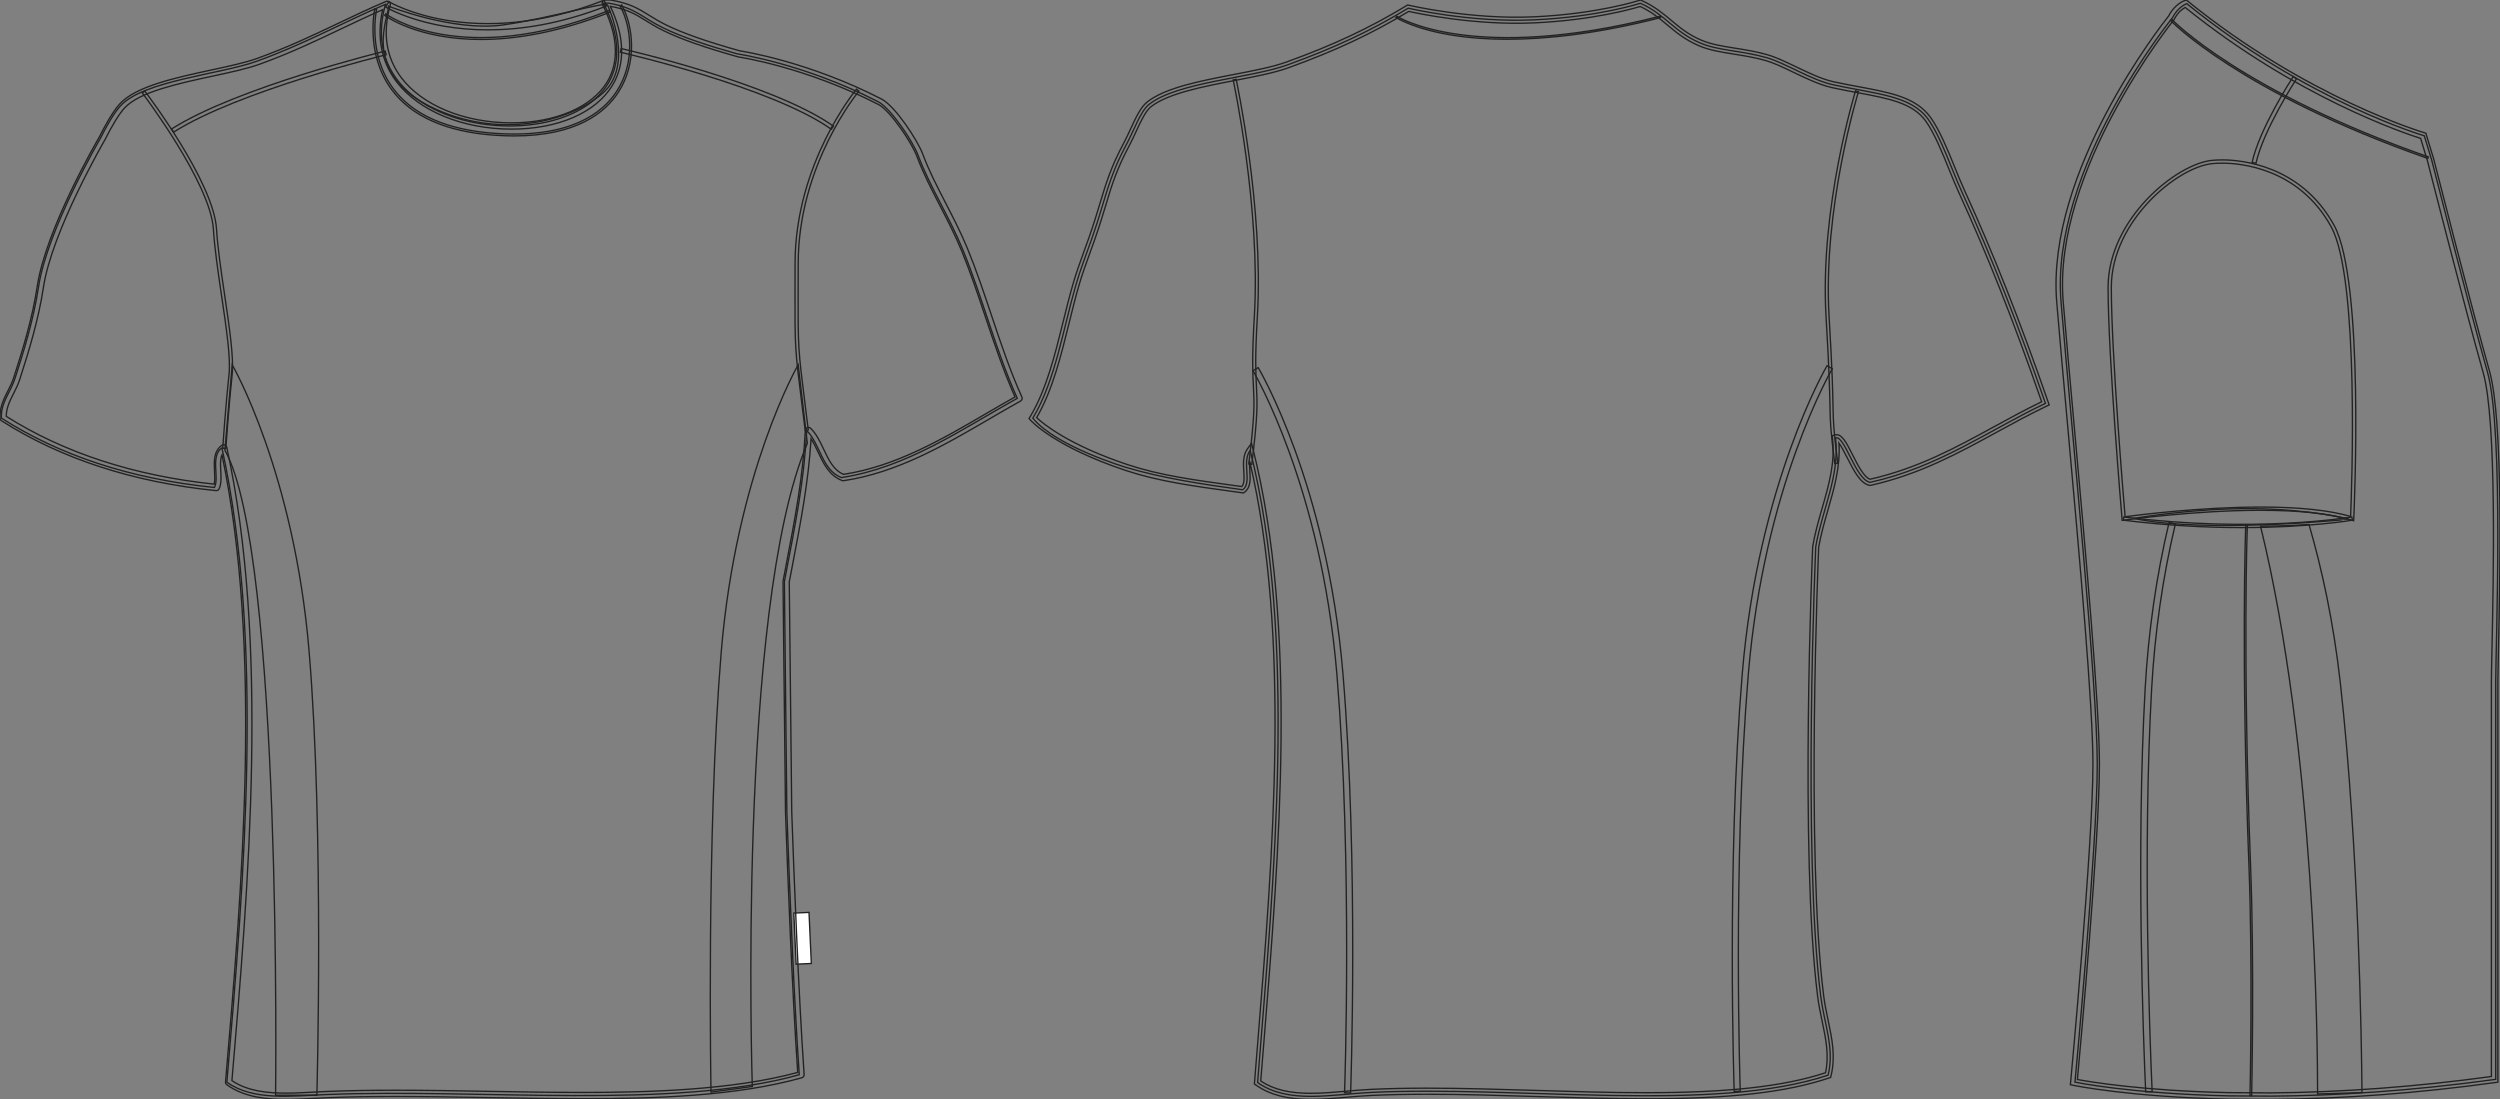 <?xml version="1.0" standalone="no"?> <!DOCTYPE svg PUBLIC "-//W3C//DTD SVG 1.1//EN"  "http://www.w3.org/Graphics/SVG/1.1/DTD/svg11.dtd"> <!-- Created with svg_stack (http://github.com/astraw/svg_stack) --> <svg xmlns:sodipodi="http://sodipodi.sourceforge.net/DTD/sodipodi-0.dtd" xmlns:xlink="http://www.w3.org/1999/xlink" xmlns="http://www.w3.org/2000/svg" version="1.1" width="1819.203" height="800.002"><rect width="100%" height="100%" fill="#808080" stroke="none"/>   <defs/>   <g id="id0:id0" transform="matrix(1.0,0,0,1.0,0.0,0.0)"><g id="id0:front"> 	<g id="id0:primary_2_" class="primary"> 		<path id="id0:primary" fill="rgba(0,0,0,0)" d="M572.576,590.939c1.986,56.66,5.244,136.309,9.021,191.123    C490.104,807.73,349.469,792,237.214,796.488c-24.688,0.982-53.042,4.812-72.123-9.02c12.853-149.924,27.079-320.873-3.604-461.58    c-8.595,6.026-1.73,21.181-5.409,28.852c-62.208-6.31-113.212-23.822-155.062-50.484c-0.558-11.26,6.61-18.68,9.893-28.849    c6.404-19.887,13.534-42.832,17.154-66.715c6.364-41.976,45.071-108.182,45.071-108.182c4.191-8.446,9.705-18.194,14.479-23.439    c16.771-18.417,73.221-23.101,99.112-32.455c36.007-13.004,62.986-28.46,93.76-41.469    c-32.944,117.227,220.219,119.129,158.667-0.873c1.198,0,2.401,0,3.604,0c19.956,3.409,23.816,10.167,39.664,17.922    c14.629,7.157,33.451,13.218,54.096,19.012c0,0,47.939,6.832,102.514,34.82c9.123,4.679,25.256,28.723,29.104,39.104    c8.312,22.421,22.614,44.55,32.459,68.517c14.459,35.213,24.088,73.823,39.666,108.182    c-39.057,21.651-80.396,50.625-128.018,57.697c-14.256-5.578-15.28-24.39-25.245-34.257    c-1.813,36.775-8.253,68.276-16.224,109.985L572.576,590.939z" class="primary" stroke="#222222" stroke-width="1px"/> 		<path id="id0:primary_1_" fill="rgba(0,0,0,0)" d="M282.706,4.489c0,0,47.463,18.78,83.313,13.658s74.775-17.414,76.143-14.341    c1.368,3.073,19.464,44.047-3.756,64.193c-23.221,20.146-75.802,34.486-125.995,9.219    C262.219,51.951,283.388,11.318,282.706,4.489z" class="primary" stroke="#222222" stroke-width="1px"/> 	</g> 	<g id="id0:secondary" class="secondary"> 		<path d="M126.37,96.125l-1.462-2.307c48.12-30.499,154.361-56.37,155.429-56.626l0.643,2.654    C279.913,40.106,174.109,65.871,126.37,96.125z" class="secondary" fill="rgba(0,0,0,0)" stroke="#222222" stroke-width="1px"/> 		<path d="M604.927,94.039c-43.66-30.9-152.449-55.796-153.54-56.044l0.604-2.666c1.102,0.248,110.416,25.267,154.519,56.478    L604.927,94.039z" class="secondary" fill="rgba(0,0,0,0)" stroke="#222222" stroke-width="1px"/> 		<path d="M168.966,265.435c0,0,45.071,77.851,55.998,208.967c10.93,131.114,5.615,322.592,5.615,322.592h-30.047    c0,0,5.007-394.716-36.877-469.378L168.966,265.435z" class="secondary" fill="rgba(0,0,0,0)" stroke="#222222" stroke-width="1px"/> 		<path d="M580.824,265.435c0,0-45.068,77.851-55.998,208.967c-10.926,131.114-7.436,320.313-7.436,320.313l30.047-4.098    c0,0-11.379-347.368,40.064-468.013L580.824,265.435z" class="secondary" fill="rgba(0,0,0,0)" stroke="#222222" stroke-width="1px"/> 	</g> 	<g id="id0:outline"> 		<path fill="rgba(0,0,0,0)" d="M164.335,326.325l-2.271-0.157c0.021-0.333,2.348-33.522,4.6-53.792    c1.302-11.686-1.978-33.856-5.447-57.322c-2.502-16.917-5.084-34.413-5.938-48.303c-2.049-33.418-51.218-98.435-51.714-99.089    l1.812-1.376c2.046,2.688,50.083,66.225,52.176,100.329c0.85,13.794,3.424,31.238,5.919,48.108    c3.491,23.618,6.789,45.926,5.458,57.908C166.677,292.852,164.356,325.996,164.335,326.325z" stroke="#222222" stroke-width="1px"/> 		<path fill="rgba(0,0,0,0)" d="M585.924,313.186l-2.141-17.085c-5.364-42.679-5.364-42.679-5.258-85.767    c0.014-5.455,0.027-11.604,0.033-18.616c0.063-73.092,44.279-126.312,44.727-126.839l1.738,1.467    c-0.439,0.521-44.121,53.138-44.188,125.375c-0.009,7.015-0.021,13.163-0.036,18.619c-0.104,42.944-0.104,42.944,5.241,85.479    l2.134,17.09L585.924,313.186z" stroke="#222222" stroke-width="1px"/> 		 			<rect x="578.378" y="664.282" transform="matrix(-0.999 0.045 -0.045 -0.999 1198.076 1338.696)" fill="#FFFFFF" width="11.069" height="37.206" stroke="#222222"/> 		<path fill="rgba(0,0,0,0)" d="M208.102,800.002c-13.187,0-29.985-1.213-43.058-10.686c-0.646-0.473-1-1.244-0.932-2.039    c12.056-140.654,27.021-315.354-2.585-456.328c-1.353,3.123-1.12,7.377-0.88,11.808c0.251,4.595,0.511,9.347-1.229,12.97    c-0.416,0.866-1.337,1.379-2.284,1.278C96.947,350.903,44.441,333.801,1.08,306.176c-0.622-0.396-1.015-1.071-1.048-1.808    c-0.388-7.881,2.713-14.014,5.711-19.944c1.563-3.092,3.182-6.292,4.283-9.717c6.704-20.806,13.541-43.065,17.072-66.356    c6.356-41.926,43.771-106.27,45.356-108.988c3.046-6.154,9.126-17.635,14.762-23.825c11.637-12.774,40.829-19.062,66.586-24.61    c12.806-2.758,24.896-5.361,33.439-8.451c21.982-7.941,40.715-16.86,58.831-25.486c11.764-5.604,22.877-10.892,34.816-15.939    c0.8-0.339,1.731-0.192,2.39,0.39c0.656,0.576,0.924,1.48,0.687,2.325c-5.729,20.387-2.99,38.172,8.136,52.859    C307.42,76.839,338.1,89.4,372.176,89.4c31.747,0,58.383-11.317,69.512-29.534c9.155-14.982,8.024-34.541-3.266-56.553    c-0.359-0.704-0.33-1.548,0.083-2.226C438.914,0.41,439.653,0,440.446,0h3.604c0.128,0,0.256,0.011,0.382,0.033    c13.896,2.373,20.354,6.395,27.839,11.049c3.63,2.259,7.388,4.596,12.446,7.072c12.541,6.135,29.064,11.945,53.566,18.829    c3.092,0.469,50.339,7.976,103.078,35.024c10.113,5.188,26.455,30.239,30.197,40.34c4.369,11.789,10.336,23.342,16.654,35.573    c5.471,10.593,11.125,21.55,15.771,32.867c6.5,15.827,12.105,32.571,17.525,48.767c6.658,19.891,13.549,40.463,22.105,59.342    c0.486,1.078,0.064,2.354-0.967,2.928c-7.393,4.097-14.719,8.37-22.473,12.896c-33.084,19.304-67.301,39.267-106.314,45.063    c-0.389,0.054-0.789,0.014-1.164-0.132c-9.352-3.657-13.402-12.248-17.325-20.558c-1.647-3.485-3.231-6.845-5.151-9.785    c-2.021,31.859-7.465,60.236-14.25,95.62l-1.637,8.535l1.801,167.457c1.604,45.635,4.896,131.209,9.01,190.984    c0.072,1.078-0.617,2.057-1.656,2.35c-47.889,13.436-107.583,15.248-159.652,15.248c-22.695,0-46.116-0.41-68.771-0.809    c-22.325-0.393-45.407-0.795-67.446-0.795c-18.462,0-34.502,0.279-49.032,0.861c-3.278,0.131-6.626,0.313-10.006,0.498    C221.869,799.621,214.926,800.002,208.102,800.002z M168.763,786.361c11.873,8.033,27.203,9.088,39.341,9.086    c6.699,0,13.586-0.373,20.236-0.732c3.404-0.186,6.771-0.367,10.073-0.5c14.589-0.582,30.688-0.867,49.211-0.867    c22.079,0,45.187,0.404,67.526,0.801c22.632,0.396,46.035,0.807,68.688,0.807c48.129,0,109.25-1.674,156.643-14.588    c-4.055-59.748-7.305-144.092-8.891-189.344l-1.804-167.74c-0.005-0.148,0.011-0.303,0.038-0.448l1.68-8.765    c7.17-37.385,12.832-66.911,14.512-100.908c0.045-0.896,0.611-1.686,1.445-2.007c0.838-0.326,1.784-0.132,2.428,0.505    c4.305,4.26,7,9.97,9.604,15.491c3.615,7.658,7.035,14.906,14.322,18.039c37.896-5.786,71.533-25.415,104.072-44.4    c7.141-4.163,13.914-8.117,20.729-11.925c-8.254-18.553-14.941-38.526-21.418-57.861c-5.396-16.124-10.979-32.798-17.422-48.486    c-4.57-11.135-10.184-22-15.605-32.506c-6.387-12.357-12.41-24.032-16.879-36.082c-3.76-10.147-19.625-33.569-28.008-37.87    C585.719,48.587,537.961,41.534,537.48,41.466c-0.098-0.015-0.195-0.036-0.289-0.061c-24.854-6.979-41.653-12.887-54.475-19.159    c-5.271-2.58-9.297-5.084-12.852-7.296c-7.278-4.53-13.053-8.119-25.742-10.35c10.475,22.147,10.982,42.017,1.44,57.642    c-12.132,19.856-39.568,31.711-73.396,31.711c-35.469,0-67.537-13.249-83.692-34.575c-11.027-14.557-14.464-32.567-10.032-52.322    c-10.282,4.467-20.097,9.138-30.41,14.049c-18.214,8.672-37.047,17.641-59.238,25.658c-8.835,3.19-21.07,5.826-34.029,8.618    c-25.092,5.406-53.523,11.53-64.177,23.227c-3.848,4.22-8.993,12.576-14.123,22.918c-0.458,0.797-38.637,66.452-44.86,107.512    c-3.585,23.627-10.48,46.088-17.243,67.07c-1.213,3.764-2.909,7.124-4.555,10.374c-2.69,5.319-5.237,10.361-5.256,16.504    c42.135,26.591,93.016,43.176,151.284,49.311c0.643-2.499,0.458-5.815,0.273-9.293c-0.373-6.869-0.795-14.657,5.359-18.973    c0.624-0.438,1.424-0.535,2.137-0.257c0.712,0.276,1.229,0.891,1.396,1.636C195.965,467.403,180.954,644.092,168.763,786.361z" stroke="#222222" stroke-width="1px"/> 		<path fill="rgba(0,0,0,0)" d="M355.049,21.725c-46.729,0-74.058-16.387-74.469-16.639l2.391-3.874c0.6,0.37,61.062,36.451,156.645-1.056    l1.661,4.237C408.109,17.41,379.021,21.725,355.049,21.725z" stroke="#222222" stroke-width="1px"/> 		<path fill="rgba(0,0,0,0)" d="M374.135,98.909c-4.522,0-9.286-0.169-14.308-0.521c-35.157-2.491-60.334-13.655-74.83-33.183    c-19.383-26.114-12.358-58.377-12.287-58.699l1.331,0.3c-0.071,0.316-6.952,31.995,12.063,57.595    c14.25,19.188,39.085,30.163,73.818,32.623c54.693,3.866,78.592-14.609,88.988-30.795c13.428-20.899,10.619-46.779,2.326-61.98    l1.198-0.653c8.479,15.544,11.353,42.003-2.377,63.371C440.425,81.969,419.481,98.907,374.135,98.909z" stroke="#222222" stroke-width="1px"/> 		<path fill="rgba(0,0,0,0)" d="M349.927,28.708c-46.436,0-69.681-17.262-70.027-17.528l0.832-1.083    c0.529,0.408,54.278,40.218,162.549-2.482l0.501,1.27C405.907,23.818,374.635,28.708,349.927,28.708z" stroke="#222222" stroke-width="1px"/> 		<g id="id0:Layer_5"> 			 		</g> 	</g> </g> </g>   <g id="id1:id1" transform="matrix(1.0,0,0,1.0,748.82,0.0)"><g id="id1:back"> 	<g id="id1:primary" class="primary"> 		<path id="id1:primary_2_" fill="rgba(0,0,0,0)" d="M2.74,304.29c16.375-27.335,21.78-63.799,31.377-97.051    c3.367-11.668,7.708-22.559,11.759-34.141c10.401-29.771,11.327-42.449,25.153-68.299c5.329-9.958,10.089-23.889,16.178-28.752    c20.363-16.254,74.114-19.173,100.646-28.76c34.089-12.316,60.74-24.779,88.063-41.335c0,0,44.369,10.64,91.599,8.49    c47.229-2.142,77.339-12.074,77.339-12.074c18.468,8.352,24.263,20.538,43.134,28.752c13.481,5.864,29.856,5.545,48.524,10.778    c13.561,3.809,32.621,16.306,48.521,19.77c31.188,6.806,56.727,7.661,69.268,25.159c9.328,13.033,17.117,36.671,24.189,52.123    c22.884,49.955,42.066,99.736,61.107,154.563c-41.813,19.881-77.188,46.215-127.605,57.503    c-10.686-2.116-18.521-34.729-25.156-32.345c3.221,27.561-9.605,51.786-14.373,79.08c0,0-9.688,221.771,3.594,327.089    c2.547,20.217,10.213,38.146,5.391,57.512c-82.819,27.783-225.317,7.473-332.479,12.574c-28.976,1.383-60.081,8.672-82.67-7.188    c11.906-148.957,29.012-323.101-5.396-460.076c-6.398,8.671,1.749,23.319-5.391,28.751c-29.772-4.137-58.596-8.473-84.472-16.176    C71.026,340.236,19.841,325.139,2.74,304.29z" class="primary" stroke="#222222" stroke-width="1px"/> 	</g> 	<g id="id1:secondary_1_" class="secondary"> 		<path d="M513.121,794.189c-0.059-1.646-5.604-166.229,5.871-303.938c11.502-138.07,61.201-223.302,61.703-224.148l3.807,2.254    c-0.498,0.837-49.688,85.274-61.104,222.268c-11.449,137.446-5.914,301.77-5.856,303.409L513.121,794.189z" class="secondary" fill="rgba(0,0,0,0)" stroke="#222222" stroke-width="1px"/> 		<path d="M233.998,795.367l-4.417-0.164c0.062-1.65,5.881-167.148-5.573-304.579c-11.407-136.982-60.562-220.014-61.055-220.837    l3.787-2.28c0.501,0.829,50.173,84.666,61.673,222.75C239.891,627.955,234.059,793.711,233.998,795.367z" class="secondary" fill="rgba(0,0,0,0)" stroke="#222222" stroke-width="1px"/> 	</g> 	<g id="id1:outline"> 		<path fill="rgba(0,0,0,0)" d="M205.093,800.002c-17.178,0-29.917-3.324-40.081-10.459l-1.032-0.727l2.321-28.83    c11.338-139.576,24.148-297.432-5.771-424.458c-0.188,2.323-0.024,4.819,0.132,7.271c0.369,5.839,0.76,11.885-3.822,15.365    l-0.732,0.553l-9.047-1.235c-27.396-3.766-53.271-7.307-76.731-15.148c-51.651-17.264-68.55-35.79-69.24-36.576l-1.08-1.209    l0.833-1.391c11.729-19.57,17.904-44.539,23.887-68.688c2.271-9.198,4.625-18.698,7.265-27.836    c2.379-8.239,5.163-15.9,8.108-24.001c1.229-3.395,2.477-6.797,3.686-10.261c3.381-9.664,5.78-17.602,7.896-24.623    c4.45-14.726,7.972-26.376,17.396-43.987c1.585-2.962,3.166-6.382,4.688-9.682c3.811-8.248,7.399-16.039,12.059-19.752    c13.132-10.484,38.667-15.399,63.357-20.158c14.454-2.781,28.102-5.416,37.911-8.957c34.305-12.394,60.528-24.692,87.667-41.145    l0.775-0.466l0.885,0.207c0.396,0.095,44.572,10.546,90.979,8.438c46.331-2.107,76.451-11.876,76.745-11.979L444.968,0    l0.786,0.354c9.354,4.232,15.589,9.449,21.611,14.493c6.268,5.242,12.188,10.2,21.487,14.242    c7.312,3.187,15.806,4.526,24.787,5.959c7.442,1.175,15.137,2.393,23.447,4.724c6.234,1.753,13.418,5.199,21.02,8.844    c9.25,4.439,18.818,9.025,27.375,10.899c6.354,1.382,12.471,2.521,18.297,3.602c23.354,4.353,41.807,7.781,52.299,22.429    c6.6,9.215,12.473,23.691,17.654,36.464c2.355,5.804,4.58,11.288,6.748,16.021c21.006,45.843,40.439,95.012,61.188,154.752    l0.645,1.874l-1.783,0.847c-12.482,5.942-24.611,12.575-36.354,18.992c-27.586,15.097-56.117,30.703-91.723,38.675l-0.459,0.095    l-0.457-0.095c-6.668-1.313-11.547-10.942-16.27-20.253c-1.629-3.213-4.041-7.98-5.906-10.485    c1.08,17.006-3.525,33.019-7.992,48.547c-2.525,8.775-5.139,17.861-6.764,27.146c-0.062,1.935-9.49,222.506,3.609,326.432    c0.766,6.064,2.018,12.016,3.223,17.768c2.877,13.684,5.598,26.594,2.119,40.561l-0.295,1.174l-1.146,0.382    c-31.18,10.459-72.273,15.123-133.255,15.132c-26.262,0-53.832-0.848-80.502-1.666c-26.247-0.807-53.389-1.634-78.825-1.634    c-15.032,0-28.281,0.284-40.493,0.862c-5.853,0.275-11.918,0.813-17.783,1.322C222.613,799.217,213.657,800.002,205.093,800.002z     M168.591,786.633c9.312,6.186,20.646,8.947,36.505,8.947c8.371,0,17.226-0.785,25.793-1.537c5.906-0.52,12.02-1.045,17.96-1.33    c12.28-0.588,25.599-0.873,40.705-0.873c25.509,0,52.68,0.83,78.961,1.633c26.629,0.82,54.178,1.668,80.362,1.668    c59.723-0.01,100.116-4.48,130.688-14.51c2.791-12.549,0.256-24.633-2.432-37.406c-1.229-5.83-2.492-11.865-3.287-18.117    c-13.146-104.289-3.705-325.242-3.604-327.46c1.691-9.804,4.336-19.001,6.896-27.896c4.914-17.066,9.555-33.209,7.492-50.827    l-0.203-1.753l1.658-0.588c0.467-0.173,0.954-0.259,1.449-0.259c4.312,0,7.41,6.123,11.703,14.596    c3.729,7.35,8.34,16.462,12.771,17.809c34.766-7.859,62.871-23.241,90.061-38.122c11.23-6.141,22.822-12.48,34.785-18.249    c-20.721-59.533-39.365-106.629-60.381-152.499c-2.207-4.819-4.445-10.347-6.82-16.194c-5.088-12.549-10.859-26.765-17.153-35.557    c-9.456-13.197-27.132-16.488-49.515-20.65c-5.857-1.088-12.021-2.237-18.428-3.636c-9.062-1.979-18.865-6.676-28.346-11.229    c-7.43-3.559-14.439-6.927-20.307-8.576c-8.062-2.263-15.625-3.455-22.938-4.621c-9.273-1.468-18.038-2.85-25.861-6.262    c-9.891-4.301-16.332-9.69-22.567-14.907c-5.89-4.923-11.461-9.596-19.839-13.508c-5.236,1.598-34.426,9.992-77.091,11.927    c-43.315,1.979-84.765-6.866-91.318-8.343c-27.132,16.367-53.414,28.674-87.688,41.059c-10.137,3.653-23.95,6.322-38.571,9.138    c-23.042,4.431-49.159,9.466-61.44,19.26c-3.834,3.058-7.369,10.736-10.8,18.146c-1.552,3.369-3.157,6.84-4.809,9.923    c-9.22,17.23-12.685,28.683-17.062,43.184c-2.129,7.057-4.547,15.054-7.955,24.796c-1.222,3.489-2.461,6.91-3.699,10.313    c-2.926,8.032-5.685,15.624-8.017,23.716c-2.617,9.06-4.958,18.517-7.227,27.672c-5.905,23.863-12.009,48.521-23.504,68.412    c4.495,4.231,23.023,19.761,66.217,34.201c23.063,7.704,48.741,11.228,75.927,14.959l7.125,0.976    c2.023-2.229,1.762-6.313,1.469-10.986c-0.354-5.553-0.756-11.84,2.856-16.737l2.781-3.774l1.146,4.543    c32.383,128.963,19.26,290.616,7.678,433.235L168.591,786.633z" stroke="#222222" stroke-width="1px"/> 		<path fill="rgba(0,0,0,0)" d="M347.845,28.555c-14.657,0-26.771-1.027-36.451-2.436c-30.497-4.387-44.229-13.274-44.367-13.361    l0.609-0.924c0.538,0.354,55.107,34.867,191.683-0.077l0.271,1.07C412.672,24.832,375.677,28.555,347.845,28.555z" stroke="#222222" stroke-width="1px"/> 		<path fill="rgba(0,0,0,0)" d="M586.291,337.386c-3.141-25.279-3.227-29.382-3.465-41.551c-0.207-10.416-0.521-26.161-2.861-65.268    c-4.746-79.25,21.217-163.657,21.477-164.503l2.109,0.657c-0.258,0.837-26.104,84.873-21.379,163.708    c2.352,39.159,2.664,54.921,2.865,65.363c0.238,12.074,0.32,16.151,3.445,41.309L586.291,337.386z" stroke="#222222" stroke-width="1px"/> 		<path fill="rgba(0,0,0,0)" d="M162.074,337.869l-2.193-0.275c4.476-35.964,4.018-44.419,3.392-56.13    c-0.505-9.397-1.136-21.091,0.656-51.026c4.729-78.896-15.192-171.352-15.393-172.276l2.157-0.475    c0.203,0.933,20.188,93.682,15.438,172.89c-1.782,29.805-1.16,41.43-0.655,50.775C166.112,293.166,166.57,301.708,162.074,337.869    z" stroke="#222222" stroke-width="1px"/> 	</g> </g>  </g>   <g id="id2:id2" transform="matrix(1.0,0,0,1.0,1496.125,0.0)"><g id="id2:side"> 	<g id="id2:primary" class="primary"> 		<path id="id2:primary_3_" fill="rgba(0,0,0,0)" d="M156.928,797.641c45.154-0.34,99.991-3.512,163.032-12.229c0,0,0-265.609,0-289.943    c0-24.322,6.088-182.479-6.083-225.045c-12.157-42.583-40.547-154.064-40.547-154.064l-5.337-17.541    c0,0-84.944-24.775-172.84-96.152c0,0-6.347,2.138-10.396,10.249c0,0-89.212,109.49-81.097,206.814    c8.105,97.324,26.353,277.786,26.353,336.583c0,58.796-16.223,231.138-16.223,231.138s40.256,8.473,112.437,10L156.928,797.641z" class="primary" stroke="#222222" stroke-width="1px"/> 		<path id="id2:primary_4_" fill="rgba(0,0,0,0)" d="M56.619,377.239c0,0,43.651-7.668,87.305-7.079c43.653,0.59,69.019,7.669,69.019,7.669    S108.53,388.447,56.619,377.239z" class="primary" stroke="#222222" stroke-width="1px"/> 	</g> 	<g id="id2:secondary_2_" class="secondary"> 		<path d="M145.518,118.772l-2.809-0.599c5.244-24.37,28.903-60.897,29.914-62.437l2.4,1.567    C174.783,57.673,150.652,94.928,145.518,118.772z" class="secondary" fill="rgba(0,0,0,0)" stroke="#222222" stroke-width="1px"/> 		<path d="M222.646,795.061c-0.321-38.104-2.389-177.604-15.705-297.603c-4.975-44.832-13.525-83.674-22.857-115.851    c-11.193,0.876-23.23,1.244-35.272,1.281c39.896,162.784,41.562,376.333,41.536,413.204L222.646,795.061z" class="secondary" fill="rgba(0,0,0,0)" stroke="#222222" stroke-width="1px"/> 		<path d="M65.242,794.559c-1.747-39.158-6.932-176.043-0.383-293.396c2.316-41.506,8.181-82.229,17.42-121.031l4.591,1.097    c-9.176,38.532-14.996,78.973-17.301,120.2c-6.534,117.133-1.358,253.816,0.383,292.92L65.242,794.559z" class="secondary" fill="rgba(0,0,0,0)" stroke="#222222" stroke-width="1px"/> 	</g> 	<g id="id2:outline"> 		<path fill="rgba(0,0,0,0)" d="M156.139,800.002l-30.706-0.193c-71.612-1.512-112.515-9.965-112.914-10.047l-2.063-0.434l0.197-2.104    c0.161-1.725,16.214-172.912,16.214-230.926c0-43.071-9.706-150.37-18.271-245.047c-3.047-33.68-5.923-65.479-8.073-91.342    c-7.94-95.147,77.114-202.868,81.452-208.287C86.417,2.922,93.321,0.516,93.616,0.424L94.851,0l1.01,0.83    c86.521,70.262,171.172,95.461,172.011,95.71l1.227,0.359l5.706,18.766c0.312,1.217,28.55,112.043,40.555,154.092    c10.231,35.79,7.769,149.013,6.576,203.431c-0.228,10.39-0.396,18.204-0.396,22.277v292.001l-2.041,0.285    c-55.915,7.732-110.861,11.854-163.331,12.25L156.139,800.002L156.139,800.002z M15.555,785.539    c9.089,1.695,47.859,8.229,109.941,9.549l30.639,0.193c51.614-0.389,105.674-4.404,160.677-11.928V495.467    c0-4.083,0.172-11.937,0.401-22.379c1.083-49.947,3.636-166.932-6.395-202.021c-12.026-42.132-40.282-153.021-40.563-154.138    l-4.938-16.231c-10.774-3.383-90.152-29.744-171.301-95.287c-1.788,0.95-5.343,3.374-7.939,8.554l-0.281,0.442    c-0.89,1.079-88.518,109.887-80.569,205.118c2.15,25.854,5.026,57.645,8.072,91.313c8.572,94.771,18.287,202.188,18.287,245.47    C31.585,610.994,17.409,765.529,15.555,785.539z" stroke="#222222" stroke-width="1px"/> 		<path fill="rgba(0,0,0,0)" d="M216.582,378.935l-1.451-0.452c-15.438-4.747-37.707-7.152-66.191-7.152    c-48.614,0-99.058,7.125-99.563,7.189l-1.239,0.175l-0.103-1.244c-0.104-1.17-10.147-118.228-10.147-168.388    c0-49.726,50.05-90.245,76.102-92.411c2.301-0.194,4.69-0.295,7.11-0.295c12.919,0,56.957,3.429,81.207,47.523    c22.214,40.38,14.685,206.472,14.354,213.523L216.582,378.935z M121.097,118.726c-2.354,0-4.675,0.102-6.918,0.286    c-25.311,2.102-73.936,41.587-73.936,90.069c0,47.274,8.954,154.221,10.032,166.949c8.063-1.096,54.123-7.051,98.66-7.051    c27.841,0,49.837,2.295,65.429,6.821c0.715-17.079,6.663-172.969-14.125-210.769C176.617,122.072,133.692,118.726,121.097,118.726    z" stroke="#222222" stroke-width="1px"/> 		<path fill="rgba(0,0,0,0)" d="M135.287,383.913c-24.68,0-53.942-1.347-86.227-5.384l0.299-2.341    c96.007,12.001,165.223,0.12,165.912,0.009l0.404,2.323C215.222,378.603,184.303,383.913,135.287,383.913z" stroke="#222222" stroke-width="1px"/> 		<path fill="rgba(0,0,0,0)" d="M270.556,115.298C133.965,67.424,83.814,15.384,83.321,14.859l0.861-0.811    c0.487,0.525,50.485,52.381,186.763,100.135L270.556,115.298z" stroke="#222222" stroke-width="1px"/> 		<path fill="rgba(0,0,0,0)" d="M142.347,797.264l-1.181-0.025c0.022-0.939,2.063-94.303-0.783-167.492    c-5.829-149.632-2.399-246.834-2.358-247.804l1.182,0.047c-0.042,0.958-3.472,98.125,2.358,247.71    C144.412,702.926,142.371,796.322,142.347,797.264z" stroke="#222222" stroke-width="1px"/> 	</g> </g>   </g> </svg>